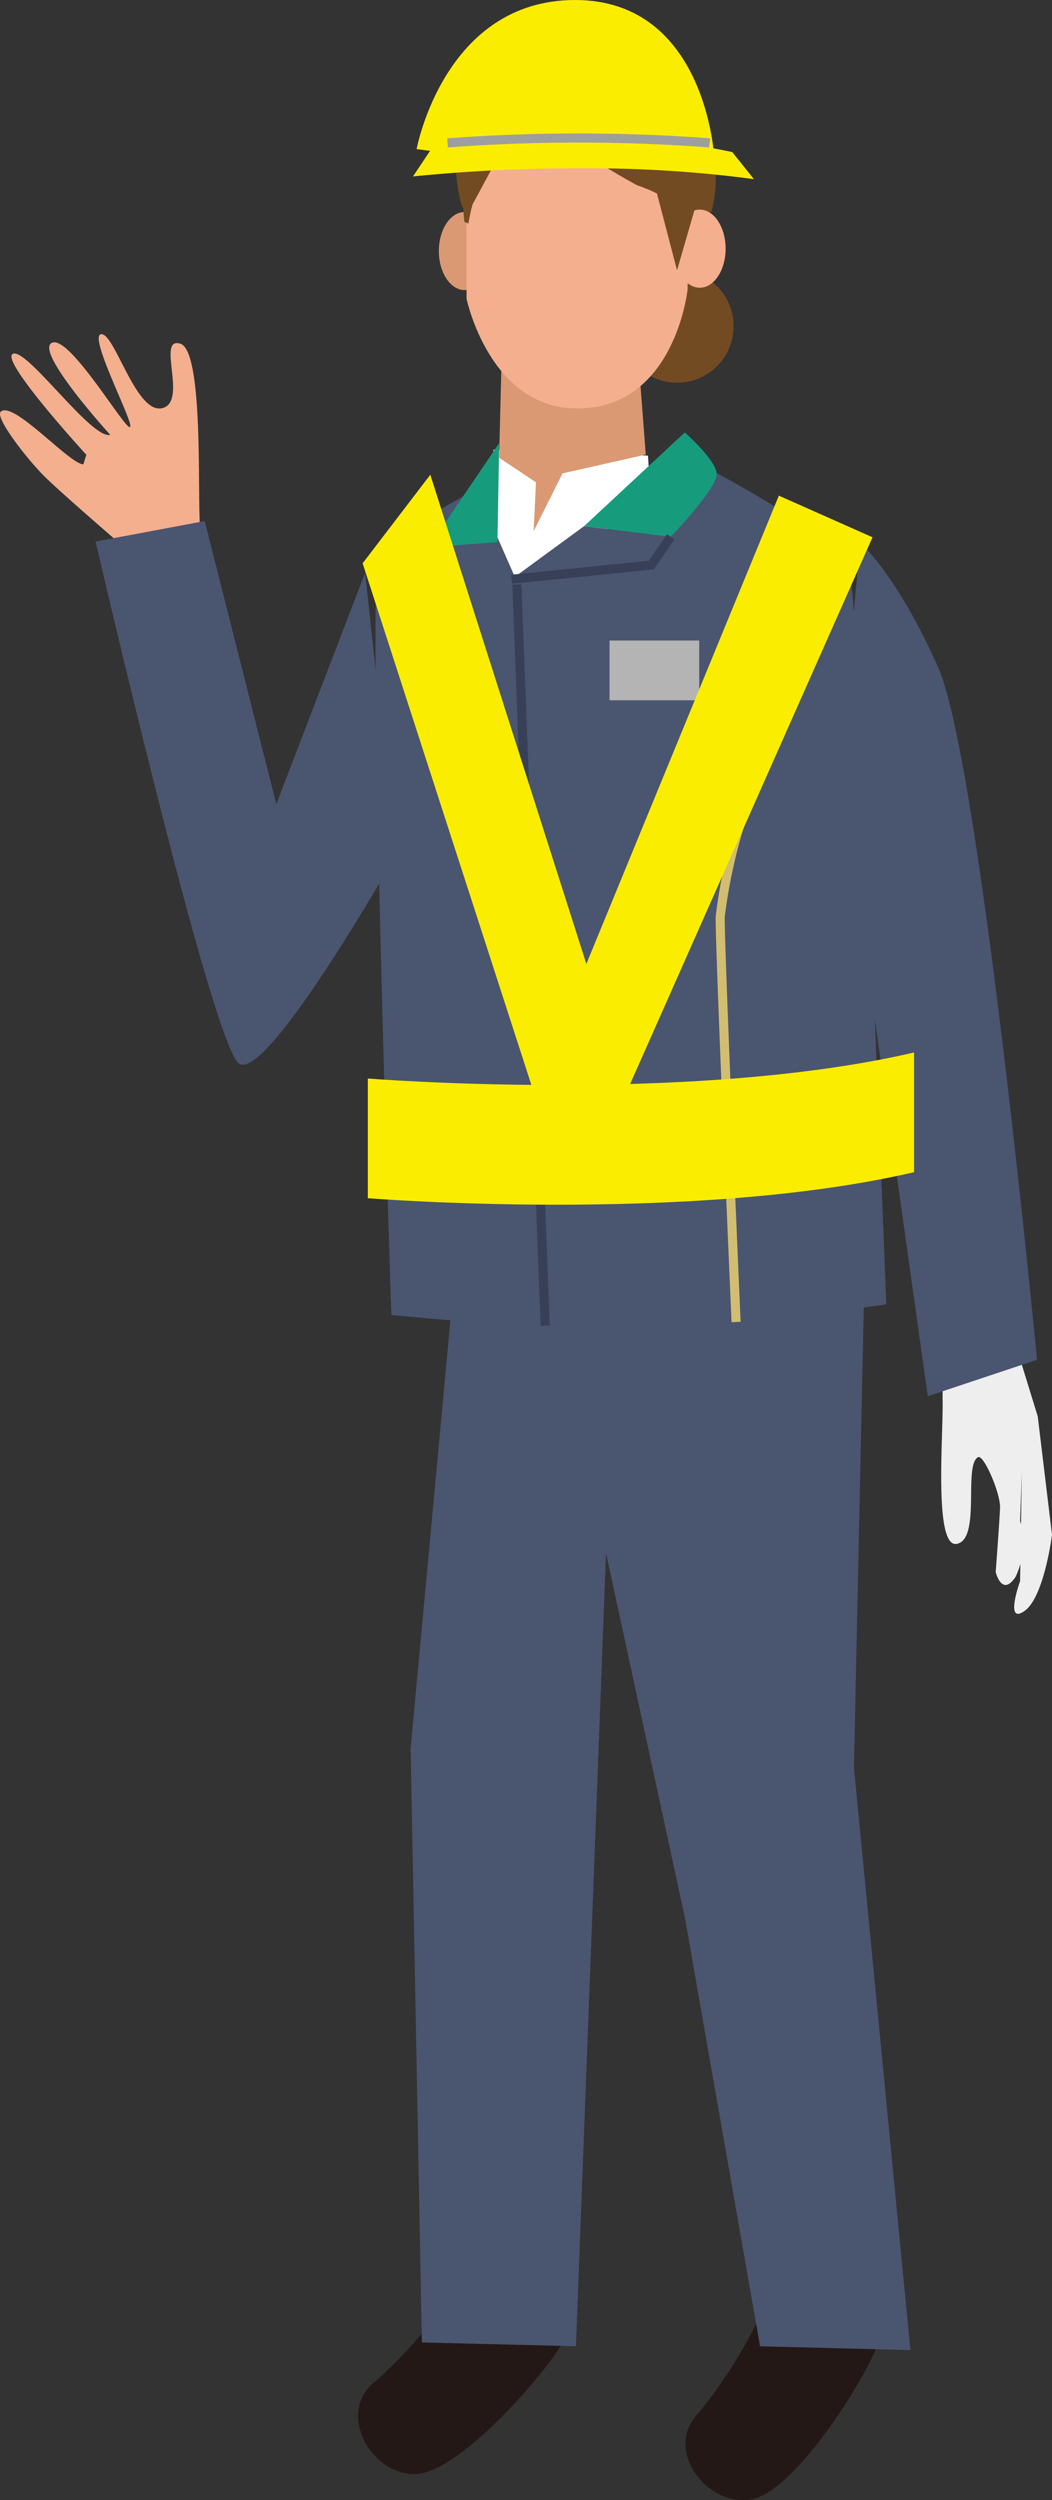 <svg id="work03" xmlns="http://www.w3.org/2000/svg" xmlns:xlink="http://www.w3.org/1999/xlink" width="44.723" height="106.25" viewBox="0 0 44.723 106.25">
  <rect x="0" y="0" width="44.723" height="106.25" fill="#333333" stroke="none"/>
  <defs>
    <clipPath id="clip-path">
      <rect id="長方形_24635" data-name="長方形 24635" width="11.182" height="0.615" transform="translate(61.435 99)" fill="none"/>
    </clipPath>
  </defs>
  <path id="パス_82884" data-name="パス 82884" d="M50.94,115.82c-.152-.98.183-7.547-.852-7.865s.34,2.485-.774,2.741-2.01-3.19-2.59-3.144,1.448,3.861,1.221,3.948-2.588-3.956-3.322-3.579,2.485,3.906,2.485,3.906c-.785.217-3.524-3.679-4.132-3.444s3.116,4.292,3.116,4.292l-.127.41c-.609-.031-2.974-2.719-3.509-2.241-.256.23,1,1.866,1.76,2.653.684.718,4.349,3.853,4.349,3.853a9.462,9.462,0,0,0,1.658-.295c.526-.188.717-1.235.717-1.235" transform="translate(-42.422 -93.349)" fill="#f4af8f"/>
  <path id="パス_82885" data-name="パス 82885" d="M59.243,129.7s-5.509,9.713-6.668,8.843-6.089-22.18-6.089-22.18l4.639-.87,3.044,12.032,3.775-9.835Z" transform="translate(-42.422 -93.349)" fill="#4a5570"/>
  <path id="パス_82886" data-name="パス 82886" d="M82.728,149.269a27.235,27.235,0,0,0-.235,3.518c.053,1.315-.406,6.4.616,6.171s.261-3.345.893-3.682c.238-.127.96,1.537.934,2.16s-.185,2.723-.185,2.723.268,1.093.854.188a3.428,3.428,0,0,0,.183-2.363l.075-2.073-.075,4.634s-.668,1.852.178,1.275,1.179-3.245,1.179-3.245l-.606-5.032-1.322-4.29" transform="translate(-42.422 -93.349)" fill="#eeeeef"/>
  <path id="パス_82887" data-name="パス 82887" d="M78.991,116.412s1.548,1.327,3.318,5.308,4.2,29.416,4.2,29.416l-4.645,1.549-3.76-26.763Z" transform="translate(-42.422 -93.349)" fill="#4a5570"/>
  <path id="パス_82888" data-name="パス 82888" d="M62.274,189.863A20.947,20.947,0,0,1,58.44,194.5c-1.757,1.278-.32,3.994,1.6,3.994s5.752-4.473,6.391-5.751a6.216,6.216,0,0,0,.319-3.2Z" transform="translate(-42.422 -93.349)" fill="#231815"/>
  <path id="パス_82889" data-name="パス 82889" d="M75.213,190.706a20.918,20.918,0,0,1-3.075,5.168c-1.539,1.534.3,4,2.194,3.7s4.993-5.305,5.428-6.667a6.223,6.223,0,0,0-.176-3.206Z" transform="translate(-42.422 -93.349)" fill="#231815"/>
  <path id="パス_82890" data-name="パス 82890" d="M61.795,147.049l-1.917,20.608.479,25.241,6.55.16,1.278-33.708,3.355,15.5,3.195,18.212,6.39.16-2.4-24.762.479-22.366Z" transform="translate(-42.422 -93.349)" fill="#4a5570"/>
  <path id="パス_82891" data-name="パス 82891" d="M70.474,120.477H63.4v-8.015l6.568.25Z" transform="translate(-42.422 -93.349)" fill="#fff"/>
  <path id="パス_82892" data-name="パス 82892" d="M63.278,104.018c0,.917-.493,1.66-1.1,1.66s-1.1-.743-1.1-1.66.493-1.66,1.1-1.66,1.1.743,1.1,1.66" transform="translate(-42.422 -93.349)" fill="#da9973"/>
  <path id="パス_82893" data-name="パス 82893" d="M73.608,107.213a2.4,2.4,0,1,1-2.4-2.4,2.4,2.4,0,0,1,2.4,2.4" transform="translate(-42.422 -93.349)" fill="#734b23"/>
  <path id="パス_82894" data-name="パス 82894" d="M63.8,106.465l-.16,6.338,1.567,1.043-.1,2.082,1.23-2.461,3.538-.8-.475-6.207" transform="translate(-42.422 -93.349)" fill="#da9973"/>
  <path id="パス_82895" data-name="パス 82895" d="M71.657,102.839V99.6s-.149-2.388-4.663-2.388S62.256,99.6,62.256,99.6v6.442s.97,4.664,4.7,4.664c4.179,0,4.7-5.074,4.7-5.074v-2.788Z" transform="translate(-42.422 -93.349)" fill="#f4af8f"/>
  <path id="パス_82896" data-name="パス 82896" d="M67.019,96.071c-5.78,0-4.855,6.706-4.855,6.706l.174.072s.582-4.782,4.808-4.9c4.228.118,4.521,4.854,4.521,4.854l.8-.114s.959-6.618-5.444-6.618" transform="translate(-42.422 -93.349)" fill="#734b23"/>
  <path id="パス_82897" data-name="パス 82897" d="M64.73,97.922a26.758,26.758,0,0,0,4.776,3.3,7.559,7.559,0,0,1,2.235,1.219l.923-.085a5.623,5.623,0,0,0-.618-4.334A5.816,5.816,0,0,0,66,95.839s-3,.559-3.81,2.286a6.458,6.458,0,0,0-.127,4l.229.319Z" transform="translate(-42.422 -93.349)" fill="#734b23"/>
  <path id="パス_82898" data-name="パス 82898" d="M73.27,103.917c0,.917-.493,1.66-1.1,1.66s-1.1-.743-1.1-1.66.493-1.66,1.1-1.66,1.1.743,1.1,1.66" transform="translate(-42.422 -93.349)" fill="#f4af8f"/>
  <path id="パス_82899" data-name="パス 82899" d="M72.888,113.456s5.186,2.706,5.637,4.134S80.1,148.78,80.1,148.78s-9.094,1.353-13.6,1.052-7.441-.6-7.441-.6-1.052-31.641-.526-32.393,4.134-2.706,4.134-2.706l1.653,3.758Z" transform="translate(-42.422 -93.349)" fill="#4a5570"/>
  <path id="パス_82900" data-name="パス 82900" d="M67.252,115.71l3.683.451s2.029-2.1,1.954-2.706-1.354-1.728-1.354-1.728Z" transform="translate(-42.422 -93.349)" fill="#169c7d"/>
  <path id="パス_82901" data-name="パス 82901" d="M63.644,112.178l-.075,4.209-2.931.225Z" transform="translate(-42.422 -93.349)" fill="#169c7d"/>
  <path id="パス_82902" data-name="パス 82902" d="M67.252,115.71l-3.081,2.255,5.937-.6.827-1.2Z" transform="translate(-42.422 -93.349)" fill="#4a5570"/>
  <path id="パス_82903" data-name="パス 82903" d="M64.19,118.158l-.039-.385L70,117.181l.776-1.129.319.219-.878,1.277Z" transform="translate(-42.422 -93.349)" fill="#384058"/>
  <path id="線_33" data-name="線 33" d="M1.01,31.5-.193.007.193-.007,1.4,31.484Z" transform="translate(21.973 24.841)" fill="#384058"/>
  <path id="パス_82904" data-name="パス 82904" d="M73.522,149.54c-.007-.154-.677-15.432-.677-17.219a22.265,22.265,0,0,1,1.365-5.479l.362.136a22.442,22.442,0,0,0-1.341,5.343c0,1.779.67,17.048.677,17.2Z" transform="translate(-42.422 -93.349)" fill="#d2be70"/>
  <path id="パス_82905" data-name="パス 82905" d="M70.1,100.617l1.105,4.219.8-2.762Z" transform="translate(-42.422 -93.349)" fill="#734b23"/>
  <rect id="長方形_24634" data-name="長方形 24634" width="3.812" height="2.541" transform="translate(25.913 27.22)" fill="#b4b4b5"/>
  <path id="パス_82906" data-name="パス 82906" d="M59.98,100.847a70.01,70.01,0,0,1,7.247-.345,52.716,52.716,0,0,1,7.246.46l-.92-1.15a31.666,31.666,0,0,0-6.672-.69,42.493,42.493,0,0,0-5.981.345Z" transform="translate(-42.422 -93.349)" fill="#faed00"/>
  <path id="パス_82907" data-name="パス 82907" d="M60.133,99.687h0c0-.006,1.17-6.338,6.739-6.338s5.914,6.683,5.914,6.683l-8.906.127Z" transform="translate(-42.422 -93.349)" fill="#faed00"/>
  <g id="グループ_43559" data-name="グループ 43559" transform="translate(-42.422 -93.349)" style="mix-blend-mode: multiply;isolation: isolate">
    <g id="グループ_43558" data-name="グループ 43558">
      <g id="グループ_43557" data-name="グループ 43557" clip-path="url(#clip-path)">
        <path id="パス_82908" data-name="パス 82908" d="M61.462,99.615l-.028-.386a75.367,75.367,0,0,1,11.182,0l-.05.384A74.991,74.991,0,0,0,61.462,99.615Z" fill="#9e9e9f"/>
      </g>
    </g>
  </g>
  <path id="パス_82909" data-name="パス 82909" d="M81.281,143.164c-9.51,2.212-23.222,1.106-23.222,1.106v-5.087s13.712,1.106,23.222-1.106Z" transform="translate(-42.422 -93.349)" fill="#faed00"/>
  <path id="パス_82910" data-name="パス 82910" d="M57.838,117.288l7.3,22.558,3.981-.221,10.395-23.443-3.981-1.769-8.183,19.9-6.635-20.789Z" transform="translate(-42.422 -93.349)" fill="#faed00"/>
</svg>
